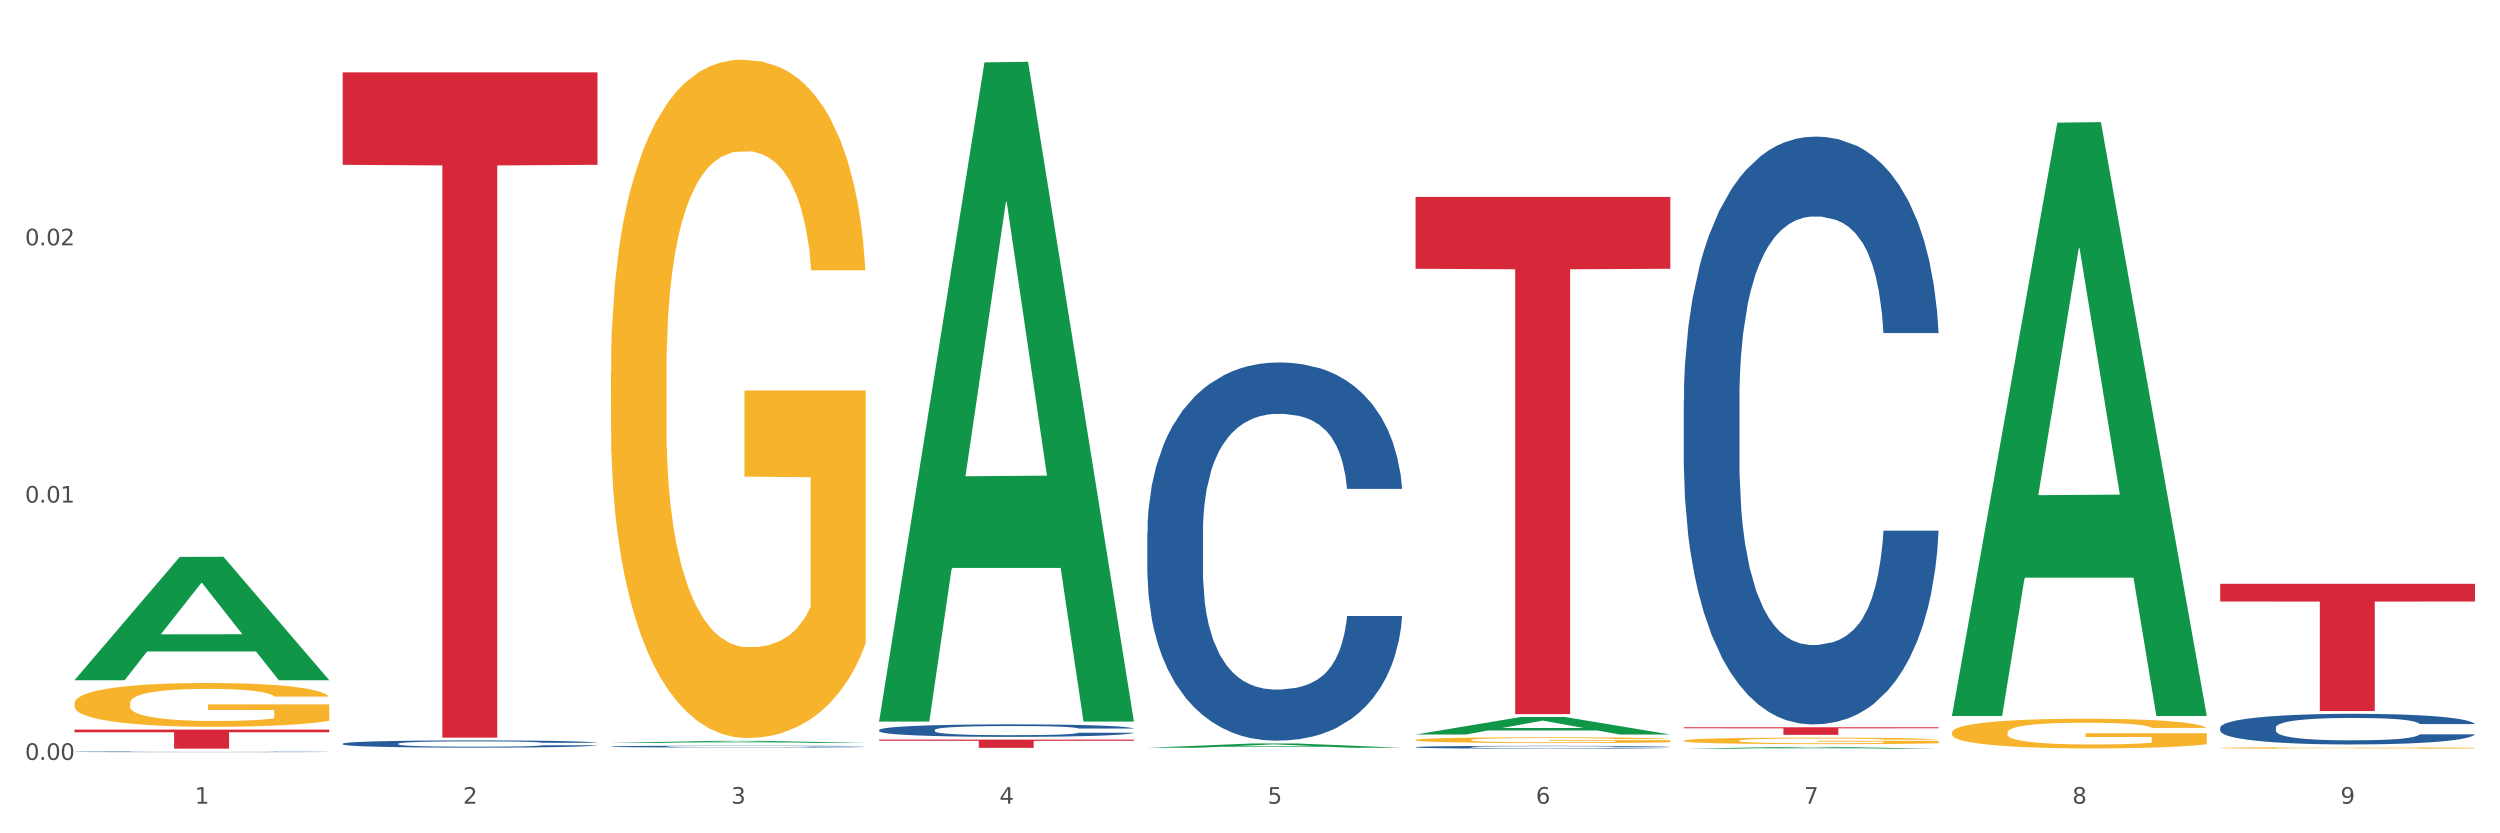 <?xml version="1.0" encoding="utf-8" standalone="no"?>
<!DOCTYPE svg PUBLIC "-//W3C//DTD SVG 1.1//EN"
  "http://www.w3.org/Graphics/SVG/1.1/DTD/svg11.dtd">
<svg xmlns:xlink="http://www.w3.org/1999/xlink" width="1080pt" height="360pt" viewBox="0 0 1080 360" xmlns="http://www.w3.org/2000/svg" version="1.1">
 <rect x="0" y="0" width="1080" height="360" fill="#333333" stroke="none"/>
 <defs>
  <style type="text/css">*{stroke-linejoin: round; stroke-linecap: butt}</style>
 </defs>
 <g id="figure_1">
  <g id="patch_1">
   <path d="M 0 360 
L 1080 360 
L 1080 0 
L 0 0 
z
" style="fill: #ffffff; stroke: #ffffff; stroke-linejoin: miter"/>
  </g>
  <g id="axes_1">
   <g id="matplotlib.axis_1">
    <g id="xtick_1">
     <g id="text_1">
      <!-- 1 -->
      <g style="fill: #4d4d4d" transform="translate(84.159 347.204) scale(0.096 -0.096)">
       <defs>
        <path id="DejaVuSans-31" d="M 794 531 
L 1825 531 
L 1825 4091 
L 703 3866 
L 703 4441 
L 1819 4666 
L 2450 4666 
L 2450 531 
L 3481 531 
L 3481 0 
L 794 0 
L 794 531 
z
" transform="scale(0.016)"/>
       </defs>
       <use xlink:href="#DejaVuSans-31"/>
      </g>
     </g>
    </g>
    <g id="xtick_2">
     <g id="text_2">
      <!-- 2 -->
      <g style="fill: #4d4d4d" transform="translate(200.027 347.204) scale(0.096 -0.096)">
       <defs>
        <path id="DejaVuSans-32" d="M 1228 531 
L 3431 531 
L 3431 0 
L 469 0 
L 469 531 
Q 828 903 1448 1529 
Q 2069 2156 2228 2338 
Q 2531 2678 2651 2914 
Q 2772 3150 2772 3378 
Q 2772 3750 2511 3984 
Q 2250 4219 1831 4219 
Q 1534 4219 1204 4116 
Q 875 4013 500 3803 
L 500 4441 
Q 881 4594 1212 4672 
Q 1544 4750 1819 4750 
Q 2544 4750 2975 4387 
Q 3406 4025 3406 3419 
Q 3406 3131 3298 2873 
Q 3191 2616 2906 2266 
Q 2828 2175 2409 1742 
Q 1991 1309 1228 531 
z
" transform="scale(0.016)"/>
       </defs>
       <use xlink:href="#DejaVuSans-32"/>
      </g>
     </g>
    </g>
    <g id="xtick_3">
     <g id="text_3">
      <!-- 3 -->
      <g style="fill: #4d4d4d" transform="translate(315.896 347.204) scale(0.096 -0.096)">
       <defs>
        <path id="DejaVuSans-33" d="M 2597 2516 
Q 3050 2419 3304 2112 
Q 3559 1806 3559 1356 
Q 3559 666 3084 287 
Q 2609 -91 1734 -91 
Q 1441 -91 1130 -33 
Q 819 25 488 141 
L 488 750 
Q 750 597 1062 519 
Q 1375 441 1716 441 
Q 2309 441 2620 675 
Q 2931 909 2931 1356 
Q 2931 1769 2642 2001 
Q 2353 2234 1838 2234 
L 1294 2234 
L 1294 2753 
L 1863 2753 
Q 2328 2753 2575 2939 
Q 2822 3125 2822 3475 
Q 2822 3834 2567 4026 
Q 2313 4219 1838 4219 
Q 1578 4219 1281 4162 
Q 984 4106 628 3988 
L 628 4550 
Q 988 4650 1302 4700 
Q 1616 4750 1894 4750 
Q 2613 4750 3031 4423 
Q 3450 4097 3450 3541 
Q 3450 3153 3228 2886 
Q 3006 2619 2597 2516 
z
" transform="scale(0.016)"/>
       </defs>
       <use xlink:href="#DejaVuSans-33"/>
      </g>
     </g>
    </g>
    <g id="xtick_4">
     <g id="text_4">
      <!-- 4 -->
      <g style="fill: #4d4d4d" transform="translate(431.765 347.204) scale(0.096 -0.096)">
       <defs>
        <path id="DejaVuSans-34" d="M 2419 4116 
L 825 1625 
L 2419 1625 
L 2419 4116 
z
M 2253 4666 
L 3047 4666 
L 3047 1625 
L 3713 1625 
L 3713 1100 
L 3047 1100 
L 3047 0 
L 2419 0 
L 2419 1100 
L 313 1100 
L 313 1709 
L 2253 4666 
z
" transform="scale(0.016)"/>
       </defs>
       <use xlink:href="#DejaVuSans-34"/>
      </g>
     </g>
    </g>
    <g id="xtick_5">
     <g id="text_5">
      <!-- 5 -->
      <g style="fill: #4d4d4d" transform="translate(547.634 347.204) scale(0.096 -0.096)">
       <defs>
        <path id="DejaVuSans-35" d="M 691 4666 
L 3169 4666 
L 3169 4134 
L 1269 4134 
L 1269 2991 
Q 1406 3038 1543 3061 
Q 1681 3084 1819 3084 
Q 2600 3084 3056 2656 
Q 3513 2228 3513 1497 
Q 3513 744 3044 326 
Q 2575 -91 1722 -91 
Q 1428 -91 1123 -41 
Q 819 9 494 109 
L 494 744 
Q 775 591 1075 516 
Q 1375 441 1709 441 
Q 2250 441 2565 725 
Q 2881 1009 2881 1497 
Q 2881 1984 2565 2268 
Q 2250 2553 1709 2553 
Q 1456 2553 1204 2497 
Q 953 2441 691 2322 
L 691 4666 
z
" transform="scale(0.016)"/>
       </defs>
       <use xlink:href="#DejaVuSans-35"/>
      </g>
     </g>
    </g>
    <g id="xtick_6">
     <g id="text_6">
      <!-- 6 -->
      <g style="fill: #4d4d4d" transform="translate(663.502 347.204) scale(0.096 -0.096)">
       <defs>
        <path id="DejaVuSans-36" d="M 2113 2584 
Q 1688 2584 1439 2293 
Q 1191 2003 1191 1497 
Q 1191 994 1439 701 
Q 1688 409 2113 409 
Q 2538 409 2786 701 
Q 3034 994 3034 1497 
Q 3034 2003 2786 2293 
Q 2538 2584 2113 2584 
z
M 3366 4563 
L 3366 3988 
Q 3128 4100 2886 4159 
Q 2644 4219 2406 4219 
Q 1781 4219 1451 3797 
Q 1122 3375 1075 2522 
Q 1259 2794 1537 2939 
Q 1816 3084 2150 3084 
Q 2853 3084 3261 2657 
Q 3669 2231 3669 1497 
Q 3669 778 3244 343 
Q 2819 -91 2113 -91 
Q 1303 -91 875 529 
Q 447 1150 447 2328 
Q 447 3434 972 4092 
Q 1497 4750 2381 4750 
Q 2619 4750 2861 4703 
Q 3103 4656 3366 4563 
z
" transform="scale(0.016)"/>
       </defs>
       <use xlink:href="#DejaVuSans-36"/>
      </g>
     </g>
    </g>
    <g id="xtick_7">
     <g id="text_7">
      <!-- 7 -->
      <g style="fill: #4d4d4d" transform="translate(779.371 347.204) scale(0.096 -0.096)">
       <defs>
        <path id="DejaVuSans-37" d="M 525 4666 
L 3525 4666 
L 3525 4397 
L 1831 0 
L 1172 0 
L 2766 4134 
L 525 4134 
L 525 4666 
z
" transform="scale(0.016)"/>
       </defs>
       <use xlink:href="#DejaVuSans-37"/>
      </g>
     </g>
    </g>
    <g id="xtick_8">
     <g id="text_8">
      <!-- 8 -->
      <g style="fill: #4d4d4d" transform="translate(895.24 347.204) scale(0.096 -0.096)">
       <defs>
        <path id="DejaVuSans-38" d="M 2034 2216 
Q 1584 2216 1326 1975 
Q 1069 1734 1069 1313 
Q 1069 891 1326 650 
Q 1584 409 2034 409 
Q 2484 409 2743 651 
Q 3003 894 3003 1313 
Q 3003 1734 2745 1975 
Q 2488 2216 2034 2216 
z
M 1403 2484 
Q 997 2584 770 2862 
Q 544 3141 544 3541 
Q 544 4100 942 4425 
Q 1341 4750 2034 4750 
Q 2731 4750 3128 4425 
Q 3525 4100 3525 3541 
Q 3525 3141 3298 2862 
Q 3072 2584 2669 2484 
Q 3125 2378 3379 2068 
Q 3634 1759 3634 1313 
Q 3634 634 3220 271 
Q 2806 -91 2034 -91 
Q 1263 -91 848 271 
Q 434 634 434 1313 
Q 434 1759 690 2068 
Q 947 2378 1403 2484 
z
M 1172 3481 
Q 1172 3119 1398 2916 
Q 1625 2713 2034 2713 
Q 2441 2713 2670 2916 
Q 2900 3119 2900 3481 
Q 2900 3844 2670 4047 
Q 2441 4250 2034 4250 
Q 1625 4250 1398 4047 
Q 1172 3844 1172 3481 
z
" transform="scale(0.016)"/>
       </defs>
       <use xlink:href="#DejaVuSans-38"/>
      </g>
     </g>
    </g>
    <g id="xtick_9">
     <g id="text_9">
      <!-- 9 -->
      <g style="fill: #4d4d4d" transform="translate(1011.108 347.204) scale(0.096 -0.096)">
       <defs>
        <path id="DejaVuSans-39" d="M 703 97 
L 703 672 
Q 941 559 1184 500 
Q 1428 441 1663 441 
Q 2288 441 2617 861 
Q 2947 1281 2994 2138 
Q 2813 1869 2534 1725 
Q 2256 1581 1919 1581 
Q 1219 1581 811 2004 
Q 403 2428 403 3163 
Q 403 3881 828 4315 
Q 1253 4750 1959 4750 
Q 2769 4750 3195 4129 
Q 3622 3509 3622 2328 
Q 3622 1225 3098 567 
Q 2575 -91 1691 -91 
Q 1453 -91 1209 -44 
Q 966 3 703 97 
z
M 1959 2075 
Q 2384 2075 2632 2365 
Q 2881 2656 2881 3163 
Q 2881 3666 2632 3958 
Q 2384 4250 1959 4250 
Q 1534 4250 1286 3958 
Q 1038 3666 1038 3163 
Q 1038 2656 1286 2365 
Q 1534 2075 1959 2075 
z
" transform="scale(0.016)"/>
       </defs>
       <use xlink:href="#DejaVuSans-39"/>
      </g>
     </g>
    </g>
    <g id="xtick_10"/>
    <g id="xtick_11"/>
    <g id="xtick_12"/>
    <g id="xtick_13"/>
    <g id="xtick_14"/>
    <g id="xtick_15"/>
    <g id="xtick_16"/>
    <g id="xtick_17"/>
   </g>
   <g id="matplotlib.axis_2">
    <g id="ytick_1">
     <g id="text_10">
      <!-- 0.00 -->
      <g style="fill: #4d4d4d" transform="translate(10.8 328.276) scale(0.096 -0.096)">
       <defs>
        <path id="DejaVuSans-30" d="M 2034 4250 
Q 1547 4250 1301 3770 
Q 1056 3291 1056 2328 
Q 1056 1369 1301 889 
Q 1547 409 2034 409 
Q 2525 409 2770 889 
Q 3016 1369 3016 2328 
Q 3016 3291 2770 3770 
Q 2525 4250 2034 4250 
z
M 2034 4750 
Q 2819 4750 3233 4129 
Q 3647 3509 3647 2328 
Q 3647 1150 3233 529 
Q 2819 -91 2034 -91 
Q 1250 -91 836 529 
Q 422 1150 422 2328 
Q 422 3509 836 4129 
Q 1250 4750 2034 4750 
z
" transform="scale(0.016)"/>
        <path id="DejaVuSans-2e" d="M 684 794 
L 1344 794 
L 1344 0 
L 684 0 
L 684 794 
z
" transform="scale(0.016)"/>
       </defs>
       <use xlink:href="#DejaVuSans-30"/>
       <use xlink:href="#DejaVuSans-2e" transform="translate(63.623 0)"/>
       <use xlink:href="#DejaVuSans-30" transform="translate(95.41 0)"/>
       <use xlink:href="#DejaVuSans-30" transform="translate(159.033 0)"/>
      </g>
     </g>
    </g>
    <g id="ytick_2">
     <g id="text_11">
      <!-- 0.01 -->
      <g style="fill: #4d4d4d" transform="translate(10.8 217.133) scale(0.096 -0.096)">
       <use xlink:href="#DejaVuSans-30"/>
       <use xlink:href="#DejaVuSans-2e" transform="translate(63.623 0)"/>
       <use xlink:href="#DejaVuSans-30" transform="translate(95.41 0)"/>
       <use xlink:href="#DejaVuSans-31" transform="translate(159.033 0)"/>
      </g>
     </g>
    </g>
    <g id="ytick_3">
     <g id="text_12">
      <!-- 0.02 -->
      <g style="fill: #4d4d4d" transform="translate(10.8 105.99) scale(0.096 -0.096)">
       <use xlink:href="#DejaVuSans-30"/>
       <use xlink:href="#DejaVuSans-2e" transform="translate(63.623 0)"/>
       <use xlink:href="#DejaVuSans-30" transform="translate(95.41 0)"/>
       <use xlink:href="#DejaVuSans-32" transform="translate(159.033 0)"/>
      </g>
     </g>
    </g>
    <g id="ytick_4"/>
    <g id="ytick_5"/>
    <g id="ytick_6"/>
   </g>
   <g id="PolyCollection_1">
    <path d="M 32.175 293.766 
L 32.288 293.716 
L 77.68 240.567 
L 96.518 240.516 
L 142.25 293.866 
L 120.462 293.866 
L 110.589 281.443 
L 63.722 281.443 
L 63.382 281.643 
L 53.85 293.866 
L 32.175 293.866 
L 32.175 293.766 
L 69.623 274.029 
L 104.689 273.979 
L 87.326 251.888 
L 87.099 251.788 
L 86.872 251.938 
L 69.51 273.979 
L 69.623 274.029 
L 32.175 293.766 
z
" clip-path="url(#p58b1543b74)" style="fill: #109648"/>
    <path d="M 727.387 319.956 
L 727.517 319.953 
L 727.517 319.86 
L 727.777 319.78 
L 729.077 319.587 
L 731.026 319.428 
L 732.456 319.343 
L 733.885 319.273 
L 735.575 319.204 
L 737.654 319.131 
L 741.423 319.026 
L 743.762 318.972 
L 746.621 318.915 
L 751.82 318.833 
L 755.588 318.786 
L 759.487 318.748 
L 765.855 318.701 
L 770.014 318.681 
L 774.432 318.665 
L 779.761 318.655 
L 783.789 318.652 
L 792.627 318.66 
L 800.164 318.683 
L 803.803 318.701 
L 808.482 318.732 
L 810.951 318.753 
L 814.98 318.794 
L 819.138 318.848 
L 821.997 318.894 
L 826.286 318.982 
L 829.535 319.07 
L 832.524 319.178 
L 834.084 319.252 
L 835.253 319.322 
L 836.293 319.402 
L 837.333 319.528 
L 813.94 319.528 
L 813.03 319.438 
L 811.601 319.353 
L 809.521 319.27 
L 807.702 319.219 
L 804.583 319.155 
L 801.724 319.113 
L 798.735 319.082 
L 795.096 319.057 
L 792.237 319.044 
L 788.208 319.034 
L 780.281 319.036 
L 774.952 319.057 
L 771.313 319.082 
L 768.974 319.106 
L 766.895 319.131 
L 764.556 319.167 
L 761.826 319.222 
L 759.877 319.27 
L 757.928 319.332 
L 756.368 319.394 
L 754.939 319.466 
L 753.769 319.544 
L 752.859 319.623 
L 752.08 319.721 
L 751.43 319.883 
L 751.43 320.236 
L 751.69 320.316 
L 752.339 320.422 
L 753.119 320.502 
L 754.419 320.597 
L 755.588 320.661 
L 757.798 320.754 
L 760.267 320.831 
L 762.216 320.88 
L 764.166 320.921 
L 767.545 320.978 
L 771.313 321.025 
L 774.562 321.053 
L 778.981 321.079 
L 781.97 321.089 
L 784.569 321.094 
L 790.937 321.094 
L 795.486 321.086 
L 800.554 321.068 
L 804.453 321.045 
L 807.702 321.017 
L 811.341 320.97 
L 813.68 320.927 
L 813.68 320.388 
L 785.089 320.386 
L 785.089 320.028 
L 837.463 320.028 
L 837.463 321.079 
L 835.253 321.133 
L 832.784 321.182 
L 830.185 321.225 
L 826.286 321.279 
L 821.608 321.331 
L 817.449 321.367 
L 813.03 321.398 
L 807.832 321.426 
L 801.074 321.452 
L 796.915 321.462 
L 791.717 321.47 
L 785.609 321.473 
L 780.281 321.468 
L 775.082 321.455 
L 769.624 321.431 
L 764.296 321.398 
L 760.267 321.364 
L 756.238 321.323 
L 751.95 321.269 
L 748.571 321.218 
L 745.971 321.171 
L 743.112 321.112 
L 739.993 321.035 
L 737.654 320.965 
L 735.575 320.893 
L 733.365 320.8 
L 731.806 320.721 
L 730.246 320.62 
L 729.337 320.545 
L 728.297 320.43 
L 727.517 320.267 
L 727.387 319.956 
z
" clip-path="url(#p58b1543b74)" style="fill: #f7b32b"/>
    <path d="M 843.256 316.424 
L 843.386 316.412 
L 843.386 315.991 
L 843.646 315.628 
L 844.945 314.75 
L 846.895 314.025 
L 848.324 313.638 
L 849.754 313.322 
L 851.443 313.006 
L 853.523 312.679 
L 857.292 312.199 
L 859.631 311.953 
L 862.49 311.696 
L 867.688 311.321 
L 871.457 311.11 
L 875.356 310.935 
L 881.724 310.724 
L 885.883 310.631 
L 890.301 310.56 
L 895.629 310.514 
L 899.658 310.502 
L 908.495 310.537 
L 916.033 310.642 
L 919.672 310.724 
L 924.35 310.865 
L 926.82 310.958 
L 930.848 311.146 
L 935.007 311.391 
L 937.866 311.602 
L 942.155 312 
L 945.404 312.398 
L 948.393 312.889 
L 949.952 313.229 
L 951.122 313.545 
L 952.162 313.908 
L 953.201 314.481 
L 929.809 314.481 
L 928.899 314.071 
L 927.469 313.685 
L 925.39 313.311 
L 923.571 313.077 
L 920.452 312.784 
L 917.593 312.597 
L 914.604 312.456 
L 910.965 312.339 
L 908.106 312.281 
L 904.077 312.234 
L 896.149 312.246 
L 890.821 312.339 
L 887.182 312.456 
L 884.843 312.562 
L 882.764 312.679 
L 880.424 312.843 
L 877.695 313.088 
L 875.746 313.311 
L 873.796 313.592 
L 872.237 313.872 
L 870.807 314.2 
L 869.638 314.551 
L 868.728 314.914 
L 867.948 315.359 
L 867.298 316.096 
L 867.298 317.7 
L 867.558 318.062 
L 868.208 318.542 
L 868.988 318.905 
L 870.287 319.338 
L 871.457 319.631 
L 873.666 320.052 
L 876.136 320.403 
L 878.085 320.625 
L 880.034 320.813 
L 883.413 321.07 
L 887.182 321.281 
L 890.431 321.41 
L 894.85 321.527 
L 897.839 321.573 
L 900.438 321.597 
L 906.806 321.597 
L 911.355 321.562 
L 916.423 321.48 
L 920.322 321.374 
L 923.571 321.246 
L 927.21 321.035 
L 929.549 320.836 
L 929.549 318.39 
L 900.958 318.378 
L 900.958 316.752 
L 953.331 316.752 
L 953.331 321.527 
L 951.122 321.772 
L 948.653 321.995 
L 946.054 322.194 
L 942.155 322.439 
L 937.476 322.674 
L 933.318 322.837 
L 928.899 322.978 
L 923.701 323.107 
L 916.943 323.224 
L 912.784 323.27 
L 907.586 323.306 
L 901.478 323.317 
L 896.149 323.294 
L 890.951 323.235 
L 885.493 323.13 
L 880.164 322.978 
L 876.136 322.826 
L 872.107 322.638 
L 867.818 322.393 
L 864.439 322.159 
L 861.84 321.948 
L 858.981 321.679 
L 855.862 321.328 
L 853.523 321.012 
L 851.443 320.684 
L 849.234 320.263 
L 847.675 319.9 
L 846.115 319.443 
L 845.205 319.104 
L 844.166 318.577 
L 843.386 317.84 
L 843.256 316.424 
z
" clip-path="url(#p58b1543b74)" style="fill: #f7b32b"/>
    <path d="M 959.125 252.211 
L 1069.2 252.211 
L 1069.2 259.849 
L 1025.9 259.901 
L 1025.9 307.175 
L 1002.164 307.175 
L 1002.164 259.901 
L 959.125 259.849 
L 959.125 252.263 
L 959.125 252.211 
z
" clip-path="url(#p58b1543b74)" style="fill: #d62839"/>
    <path d="M 727.387 314.166 
L 837.463 314.166 
L 837.463 314.624 
L 794.163 314.627 
L 794.163 317.457 
L 770.426 317.457 
L 770.426 314.627 
L 727.387 314.624 
L 727.387 314.169 
L 727.387 314.166 
z
" clip-path="url(#p58b1543b74)" style="fill: #d62839"/>
    <path d="M 611.519 85.062 
L 721.594 85.062 
L 721.594 116.115 
L 678.294 116.324 
L 678.294 308.517 
L 654.557 308.517 
L 654.557 116.324 
L 611.519 116.115 
L 611.519 85.271 
L 611.519 85.062 
z
" clip-path="url(#p58b1543b74)" style="fill: #d62839"/>
    <path d="M 379.781 319.521 
L 489.856 319.521 
L 489.856 320.016 
L 446.557 320.02 
L 446.557 323.083 
L 422.82 323.083 
L 422.82 320.02 
L 379.781 320.016 
L 379.781 319.525 
L 379.781 319.521 
z
" clip-path="url(#p58b1543b74)" style="fill: #d62839"/>
    <path d="M 148.044 31.261 
L 258.119 31.261 
L 258.119 71.2 
L 214.819 71.47 
L 214.819 318.66 
L 191.083 318.66 
L 191.083 71.47 
L 148.044 71.2 
L 148.044 31.531 
L 148.044 31.261 
z
" clip-path="url(#p58b1543b74)" style="fill: #d62839"/>
    <path d="M 32.175 315.185 
L 142.25 315.185 
L 142.25 316.332 
L 98.951 316.339 
L 98.951 323.433 
L 75.214 323.433 
L 75.214 316.339 
L 32.175 316.332 
L 32.175 315.193 
L 32.175 315.185 
z
" clip-path="url(#p58b1543b74)" style="fill: #d62839"/>
    <path d="M 32.175 303.809 
L 32.305 303.791 
L 32.305 303.169 
L 32.565 302.633 
L 33.864 301.337 
L 35.814 300.265 
L 37.243 299.694 
L 38.673 299.228 
L 40.362 298.761 
L 42.442 298.277 
L 46.211 297.568 
L 48.55 297.205 
L 51.409 296.825 
L 56.607 296.272 
L 60.376 295.961 
L 64.275 295.701 
L 70.643 295.39 
L 74.802 295.252 
L 79.22 295.148 
L 84.548 295.079 
L 88.577 295.062 
L 97.414 295.114 
L 104.952 295.269 
L 108.591 295.39 
L 113.269 295.598 
L 115.739 295.736 
L 119.767 296.013 
L 123.926 296.376 
L 126.785 296.687 
L 131.074 297.274 
L 134.323 297.862 
L 137.312 298.588 
L 138.871 299.089 
L 140.041 299.556 
L 141.081 300.092 
L 142.12 300.939 
L 118.728 300.939 
L 117.818 300.334 
L 116.388 299.764 
L 114.309 299.21 
L 112.49 298.865 
L 109.371 298.433 
L 106.512 298.156 
L 103.522 297.949 
L 99.884 297.776 
L 97.025 297.689 
L 92.996 297.62 
L 85.068 297.637 
L 79.74 297.776 
L 76.101 297.949 
L 73.762 298.104 
L 71.683 298.277 
L 69.343 298.519 
L 66.614 298.882 
L 64.665 299.21 
L 62.715 299.625 
L 61.156 300.04 
L 59.726 300.524 
L 58.557 301.043 
L 57.647 301.579 
L 56.867 302.235 
L 56.217 303.325 
L 56.217 305.693 
L 56.477 306.229 
L 57.127 306.937 
L 57.907 307.473 
L 59.206 308.113 
L 60.376 308.545 
L 62.585 309.167 
L 65.055 309.686 
L 67.004 310.014 
L 68.953 310.291 
L 72.332 310.671 
L 76.101 310.982 
L 79.35 311.172 
L 83.769 311.345 
L 86.758 311.414 
L 89.357 311.449 
L 95.725 311.449 
L 100.274 311.397 
L 105.342 311.276 
L 109.241 311.12 
L 112.49 310.93 
L 116.129 310.619 
L 118.468 310.325 
L 118.468 306.713 
L 89.877 306.695 
L 89.877 304.293 
L 142.25 304.293 
L 142.25 311.345 
L 140.041 311.708 
L 137.572 312.037 
L 134.973 312.33 
L 131.074 312.693 
L 126.395 313.039 
L 122.237 313.281 
L 117.818 313.489 
L 112.62 313.679 
L 105.862 313.852 
L 101.703 313.921 
L 96.505 313.973 
L 90.397 313.99 
L 85.068 313.955 
L 79.87 313.869 
L 74.412 313.713 
L 69.083 313.489 
L 65.055 313.264 
L 61.026 312.987 
L 56.737 312.624 
L 53.358 312.279 
L 50.759 311.967 
L 47.9 311.57 
L 44.781 311.051 
L 42.442 310.585 
L 40.362 310.101 
L 38.153 309.478 
L 36.594 308.942 
L 35.034 308.268 
L 34.124 307.767 
L 33.085 306.989 
L 32.305 305.9 
L 32.175 303.809 
z
" clip-path="url(#p58b1543b74)" style="fill: #f7b32b"/>
    <path d="M 32.175 324.773 
L 32.305 324.773 
L 32.305 324.764 
L 32.695 324.753 
L 34.127 324.733 
L 35.948 324.717 
L 39.071 324.699 
L 40.762 324.691 
L 42.974 324.683 
L 47.528 324.669 
L 52.733 324.657 
L 56.376 324.651 
L 59.108 324.647 
L 65.224 324.64 
L 68.737 324.636 
L 72.38 324.634 
L 75.503 324.632 
L 80.707 324.63 
L 84.871 324.629 
L 89.685 324.629 
L 93.718 324.629 
L 99.053 324.63 
L 106.86 324.634 
L 109.852 324.636 
L 113.886 324.639 
L 118.049 324.644 
L 121.432 324.649 
L 125.336 324.655 
L 129.369 324.664 
L 133.273 324.675 
L 136.005 324.686 
L 138.217 324.696 
L 140.168 324.71 
L 141.6 324.724 
L 142.25 324.736 
L 118.44 324.736 
L 117.789 324.725 
L 116.488 324.713 
L 115.187 324.705 
L 113.756 324.699 
L 111.544 324.692 
L 109.592 324.687 
L 106.339 324.681 
L 103.347 324.678 
L 100.874 324.676 
L 97.882 324.674 
L 91.506 324.672 
L 86.952 324.672 
L 84.09 324.673 
L 80.577 324.674 
L 77.584 324.676 
L 74.071 324.68 
L 71.339 324.684 
L 68.607 324.689 
L 67.045 324.692 
L 64.703 324.699 
L 63.142 324.704 
L 61.06 324.713 
L 59.889 324.72 
L 57.807 324.736 
L 56.896 324.749 
L 56.506 324.757 
L 56.246 324.766 
L 56.246 324.812 
L 57.027 324.833 
L 57.677 324.841 
L 58.718 324.851 
L 60.67 324.864 
L 63.532 324.877 
L 66.525 324.886 
L 68.997 324.891 
L 71.339 324.896 
L 73.681 324.899 
L 76.543 324.902 
L 78.885 324.904 
L 82.398 324.905 
L 86.562 324.906 
L 89.815 324.906 
L 96.451 324.905 
L 99.443 324.903 
L 102.306 324.901 
L 105.428 324.898 
L 107.901 324.894 
L 109.332 324.892 
L 111.674 324.886 
L 113.495 324.88 
L 115.057 324.874 
L 116.098 324.868 
L 117.269 324.859 
L 118.179 324.849 
L 118.44 324.844 
L 142.25 324.844 
L 141.73 324.854 
L 140.819 324.865 
L 138.997 324.878 
L 137.566 324.886 
L 135.354 324.896 
L 133.012 324.904 
L 129.759 324.913 
L 126.767 324.92 
L 123.644 324.926 
L 120.261 324.931 
L 114.146 324.938 
L 111.934 324.94 
L 107.25 324.944 
L 103.607 324.946 
L 98.272 324.948 
L 92.807 324.949 
L 87.083 324.95 
L 82.008 324.949 
L 76.413 324.947 
L 72.9 324.945 
L 68.997 324.943 
L 64.443 324.939 
L 60.149 324.934 
L 56.116 324.928 
L 52.342 324.921 
L 48.829 324.913 
L 44.275 324.901 
L 40.893 324.889 
L 38.42 324.877 
L 36.729 324.867 
L 35.037 324.855 
L 34.127 324.847 
L 32.695 324.826 
L 32.175 324.807 
L 32.175 324.773 
z
" clip-path="url(#p58b1543b74)" style="fill: #255c99"/>
    <path d="M 148.044 321.26 
L 148.174 321.258 
L 148.174 321.178 
L 148.564 321.069 
L 149.995 320.869 
L 151.817 320.718 
L 154.94 320.541 
L 156.631 320.466 
L 158.843 320.384 
L 163.397 320.249 
L 168.602 320.135 
L 172.245 320.072 
L 174.977 320.032 
L 181.092 319.961 
L 184.605 319.929 
L 188.249 319.904 
L 191.371 319.887 
L 196.576 319.867 
L 200.739 319.858 
L 205.553 319.855 
L 209.587 319.858 
L 214.922 319.869 
L 222.728 319.904 
L 225.721 319.924 
L 229.754 319.958 
L 233.918 320.004 
L 237.301 320.049 
L 241.204 320.115 
L 245.238 320.201 
L 249.141 320.309 
L 251.874 320.409 
L 254.086 320.515 
L 256.037 320.643 
L 257.468 320.783 
L 258.119 320.901 
L 234.308 320.901 
L 233.658 320.795 
L 232.357 320.681 
L 231.056 320.603 
L 229.624 320.541 
L 227.412 320.469 
L 225.461 320.424 
L 222.208 320.369 
L 219.215 320.335 
L 216.743 320.315 
L 213.751 320.298 
L 207.375 320.281 
L 202.821 320.281 
L 199.959 320.286 
L 196.446 320.301 
L 193.453 320.321 
L 189.94 320.355 
L 187.208 320.392 
L 184.475 320.441 
L 182.914 320.475 
L 180.572 320.538 
L 179.011 320.589 
L 176.929 320.678 
L 175.758 320.741 
L 173.676 320.903 
L 172.765 321.023 
L 172.375 321.106 
L 172.115 321.198 
L 172.115 321.643 
L 172.895 321.843 
L 173.546 321.929 
L 174.587 322.026 
L 176.538 322.152 
L 179.401 322.274 
L 182.393 322.363 
L 184.866 322.417 
L 187.208 322.457 
L 189.55 322.489 
L 192.412 322.517 
L 194.754 322.534 
L 198.267 322.552 
L 202.431 322.56 
L 205.684 322.56 
L 212.319 322.546 
L 215.312 322.532 
L 218.174 322.512 
L 221.297 322.48 
L 223.769 322.446 
L 225.201 322.42 
L 227.543 322.366 
L 229.364 322.309 
L 230.925 322.243 
L 231.966 322.186 
L 233.137 322.1 
L 234.048 322.003 
L 234.308 321.952 
L 258.119 321.952 
L 257.599 322.055 
L 256.688 322.154 
L 254.866 322.289 
L 253.435 322.366 
L 251.223 322.46 
L 248.881 322.54 
L 245.628 322.629 
L 242.636 322.694 
L 239.513 322.751 
L 236.13 322.803 
L 230.015 322.874 
L 227.803 322.894 
L 223.119 322.929 
L 219.476 322.949 
L 214.141 322.969 
L 208.676 322.98 
L 202.951 322.983 
L 197.877 322.977 
L 192.282 322.96 
L 188.769 322.943 
L 184.866 322.917 
L 180.312 322.877 
L 176.018 322.829 
L 171.984 322.771 
L 168.211 322.706 
L 164.698 322.631 
L 160.144 322.509 
L 156.761 322.389 
L 154.289 322.277 
L 152.598 322.183 
L 150.906 322.063 
L 149.995 321.98 
L 148.564 321.78 
L 148.044 321.595 
L 148.044 321.26 
z
" clip-path="url(#p58b1543b74)" style="fill: #255c99"/>
    <path d="M 263.912 322.496 
L 264.043 322.495 
L 264.043 322.475 
L 264.433 322.447 
L 265.864 322.395 
L 267.686 322.356 
L 270.808 322.31 
L 272.5 322.291 
L 274.712 322.27 
L 279.266 322.235 
L 284.47 322.206 
L 288.113 322.19 
L 290.846 322.179 
L 296.961 322.161 
L 300.474 322.153 
L 304.117 322.146 
L 307.24 322.142 
L 312.444 322.137 
L 316.608 322.134 
L 321.422 322.134 
L 325.456 322.134 
L 330.79 322.137 
L 338.597 322.146 
L 341.59 322.151 
L 345.623 322.16 
L 349.787 322.172 
L 353.17 322.184 
L 357.073 322.201 
L 361.107 322.223 
L 365.01 322.251 
L 367.742 322.277 
L 369.954 322.304 
L 371.906 322.337 
L 373.337 322.373 
L 373.988 322.403 
L 350.177 322.403 
L 349.527 322.376 
L 348.225 322.347 
L 346.924 322.327 
L 345.493 322.31 
L 343.281 322.292 
L 341.329 322.28 
L 338.077 322.266 
L 335.084 322.257 
L 332.612 322.252 
L 329.619 322.248 
L 323.244 322.243 
L 318.69 322.243 
L 315.827 322.245 
L 312.314 322.249 
L 309.322 322.254 
L 305.809 322.263 
L 303.076 322.272 
L 300.344 322.285 
L 298.783 322.293 
L 296.441 322.31 
L 294.879 322.323 
L 292.797 322.346 
L 291.626 322.362 
L 289.545 322.404 
L 288.634 322.435 
L 288.243 322.456 
L 287.983 322.48 
L 287.983 322.595 
L 288.764 322.646 
L 289.415 322.668 
L 290.455 322.693 
L 292.407 322.726 
L 295.27 322.758 
L 298.262 322.78 
L 300.734 322.794 
L 303.076 322.805 
L 305.418 322.813 
L 308.281 322.82 
L 310.623 322.825 
L 314.136 322.829 
L 318.3 322.831 
L 321.552 322.831 
L 328.188 322.828 
L 331.181 322.824 
L 334.043 322.819 
L 337.166 322.811 
L 339.638 322.802 
L 341.069 322.795 
L 343.411 322.781 
L 345.233 322.766 
L 346.794 322.749 
L 347.835 322.735 
L 349.006 322.713 
L 349.917 322.688 
L 350.177 322.674 
L 373.988 322.674 
L 373.467 322.701 
L 372.556 322.727 
L 370.735 322.761 
L 369.304 322.781 
L 367.092 322.805 
L 364.75 322.826 
L 361.497 322.849 
L 358.504 322.866 
L 355.382 322.881 
L 351.999 322.894 
L 345.883 322.912 
L 343.671 322.917 
L 338.987 322.926 
L 335.344 322.931 
L 330.01 322.937 
L 324.545 322.94 
L 318.82 322.94 
L 313.746 322.939 
L 308.151 322.934 
L 304.638 322.93 
L 300.734 322.923 
L 296.18 322.913 
L 291.887 322.9 
L 287.853 322.886 
L 284.08 322.869 
L 280.567 322.85 
L 276.013 322.818 
L 272.63 322.787 
L 270.158 322.758 
L 268.466 322.734 
L 266.775 322.703 
L 265.864 322.682 
L 264.433 322.63 
L 263.912 322.582 
L 263.912 322.496 
z
" clip-path="url(#p58b1543b74)" style="fill: #255c99"/>
    <path d="M 379.781 315.35 
L 379.911 315.345 
L 379.911 315.207 
L 380.302 315.019 
L 381.733 314.674 
L 383.554 314.412 
L 386.677 314.106 
L 388.369 313.978 
L 390.58 313.835 
L 395.134 313.603 
L 400.339 313.405 
L 403.982 313.297 
L 406.714 313.228 
L 412.83 313.104 
L 416.343 313.05 
L 419.986 313.006 
L 423.109 312.976 
L 428.313 312.942 
L 432.477 312.927 
L 437.291 312.922 
L 441.324 312.927 
L 446.659 312.947 
L 454.466 313.006 
L 457.458 313.04 
L 461.492 313.099 
L 465.655 313.178 
L 469.038 313.257 
L 472.942 313.371 
L 476.975 313.519 
L 480.879 313.707 
L 483.611 313.879 
L 485.823 314.062 
L 487.775 314.284 
L 489.206 314.526 
L 489.856 314.728 
L 466.046 314.728 
L 465.395 314.545 
L 464.094 314.348 
L 462.793 314.215 
L 461.362 314.106 
L 459.15 313.983 
L 457.198 313.904 
L 453.945 313.81 
L 450.953 313.751 
L 448.481 313.716 
L 445.488 313.687 
L 439.113 313.657 
L 434.559 313.657 
L 431.696 313.667 
L 428.183 313.692 
L 425.19 313.726 
L 421.677 313.785 
L 418.945 313.85 
L 416.213 313.934 
L 414.651 313.993 
L 412.309 314.101 
L 410.748 314.19 
L 408.666 314.343 
L 407.495 314.452 
L 405.413 314.733 
L 404.503 314.94 
L 404.112 315.083 
L 403.852 315.241 
L 403.852 316.011 
L 404.633 316.357 
L 405.283 316.505 
L 406.324 316.673 
L 408.276 316.89 
L 411.138 317.102 
L 414.131 317.255 
L 416.603 317.349 
L 418.945 317.418 
L 421.287 317.472 
L 424.15 317.521 
L 426.492 317.551 
L 430.005 317.581 
L 434.168 317.595 
L 437.421 317.595 
L 444.057 317.571 
L 447.049 317.546 
L 449.912 317.512 
L 453.035 317.457 
L 455.507 317.398 
L 456.938 317.354 
L 459.28 317.26 
L 461.102 317.161 
L 462.663 317.048 
L 463.704 316.949 
L 464.875 316.801 
L 465.786 316.633 
L 466.046 316.544 
L 489.856 316.544 
L 489.336 316.722 
L 488.425 316.895 
L 486.604 317.127 
L 485.172 317.26 
L 482.96 317.423 
L 480.618 317.561 
L 477.366 317.714 
L 474.373 317.827 
L 471.25 317.926 
L 467.867 318.015 
L 461.752 318.138 
L 459.54 318.173 
L 454.856 318.232 
L 451.213 318.267 
L 445.878 318.301 
L 440.414 318.321 
L 434.689 318.326 
L 429.614 318.316 
L 424.019 318.286 
L 420.506 318.257 
L 416.603 318.212 
L 412.049 318.143 
L 407.755 318.059 
L 403.722 317.961 
L 399.949 317.847 
L 396.436 317.719 
L 391.882 317.507 
L 388.499 317.299 
L 386.027 317.107 
L 384.335 316.944 
L 382.644 316.737 
L 381.733 316.594 
L 380.302 316.248 
L 379.781 315.927 
L 379.781 315.35 
z
" clip-path="url(#p58b1543b74)" style="fill: #255c99"/>
    <path d="M 495.65 229.996 
L 495.78 229.846 
L 495.78 225.668 
L 496.17 219.998 
L 497.602 209.552 
L 499.423 201.643 
L 502.546 192.391 
L 504.237 188.512 
L 506.449 184.184 
L 511.003 177.171 
L 516.208 171.202 
L 519.851 167.919 
L 522.583 165.83 
L 528.698 162.099 
L 532.212 160.458 
L 535.855 159.115 
L 538.977 158.219 
L 544.182 157.175 
L 548.345 156.727 
L 553.16 156.578 
L 557.193 156.727 
L 562.528 157.324 
L 570.335 159.115 
L 573.327 160.159 
L 577.361 161.95 
L 581.524 164.337 
L 584.907 166.725 
L 588.81 170.157 
L 592.844 174.634 
L 596.747 180.304 
L 599.48 185.527 
L 601.692 191.048 
L 603.643 197.763 
L 605.075 205.075 
L 605.725 211.194 
L 581.915 211.194 
L 581.264 205.672 
L 579.963 199.703 
L 578.662 195.674 
L 577.23 192.391 
L 575.019 188.661 
L 573.067 186.273 
L 569.814 183.438 
L 566.821 181.647 
L 564.349 180.603 
L 561.357 179.707 
L 554.981 178.812 
L 550.427 178.812 
L 547.565 179.111 
L 544.052 179.857 
L 541.059 180.901 
L 537.546 182.692 
L 534.814 184.632 
L 532.081 187.169 
L 530.52 188.959 
L 528.178 192.242 
L 526.617 194.928 
L 524.535 199.554 
L 523.364 202.837 
L 521.282 211.343 
L 520.371 217.61 
L 519.981 221.938 
L 519.721 226.713 
L 519.721 249.992 
L 520.501 260.437 
L 521.152 264.914 
L 522.193 269.988 
L 524.145 276.553 
L 527.007 282.97 
L 530 287.596 
L 532.472 290.431 
L 534.814 292.52 
L 537.156 294.162 
L 540.018 295.654 
L 542.36 296.549 
L 545.873 297.445 
L 550.037 297.892 
L 553.29 297.892 
L 559.925 297.146 
L 562.918 296.4 
L 565.781 295.356 
L 568.903 293.714 
L 571.375 291.923 
L 572.807 290.58 
L 575.149 287.745 
L 576.97 284.761 
L 578.532 281.329 
L 579.573 278.344 
L 580.744 273.867 
L 581.654 268.794 
L 581.915 266.108 
L 605.725 266.108 
L 605.205 271.48 
L 604.294 276.703 
L 602.472 283.716 
L 601.041 287.745 
L 598.829 292.669 
L 596.487 296.848 
L 593.234 301.474 
L 590.242 304.906 
L 587.119 307.89 
L 583.736 310.576 
L 577.621 314.307 
L 575.409 315.351 
L 570.725 317.142 
L 567.082 318.187 
L 561.747 319.231 
L 556.282 319.828 
L 550.557 319.977 
L 545.483 319.679 
L 539.888 318.784 
L 536.375 317.888 
L 532.472 316.545 
L 527.918 314.456 
L 523.624 311.919 
L 519.591 308.935 
L 515.817 305.503 
L 512.304 301.623 
L 507.75 295.206 
L 504.367 288.939 
L 501.895 283.119 
L 500.204 278.195 
L 498.512 271.927 
L 497.602 267.6 
L 496.17 257.154 
L 495.65 247.455 
L 495.65 229.996 
z
" clip-path="url(#p58b1543b74)" style="fill: #255c99"/>
    <path d="M 611.519 322.751 
L 611.649 322.75 
L 611.649 322.719 
L 612.039 322.676 
L 613.47 322.596 
L 615.292 322.537 
L 618.415 322.466 
L 620.106 322.437 
L 622.318 322.404 
L 626.872 322.351 
L 632.076 322.306 
L 635.72 322.281 
L 638.452 322.265 
L 644.567 322.237 
L 648.08 322.224 
L 651.723 322.214 
L 654.846 322.207 
L 660.051 322.2 
L 664.214 322.196 
L 669.028 322.195 
L 673.062 322.196 
L 678.396 322.201 
L 686.203 322.214 
L 689.196 322.222 
L 693.229 322.236 
L 697.393 322.254 
L 700.776 322.272 
L 704.679 322.298 
L 708.713 322.332 
L 712.616 322.375 
L 715.348 322.414 
L 717.56 322.456 
L 719.512 322.507 
L 720.943 322.563 
L 721.594 322.609 
L 697.783 322.609 
L 697.133 322.567 
L 695.832 322.522 
L 694.53 322.491 
L 693.099 322.466 
L 690.887 322.438 
L 688.936 322.42 
L 685.683 322.399 
L 682.69 322.385 
L 680.218 322.377 
L 677.225 322.37 
L 670.85 322.363 
L 666.296 322.363 
L 663.434 322.366 
L 659.92 322.371 
L 656.928 322.379 
L 653.415 322.393 
L 650.682 322.408 
L 647.95 322.427 
L 646.389 322.44 
L 644.047 322.465 
L 642.485 322.486 
L 640.404 322.521 
L 639.233 322.546 
L 637.151 322.61 
L 636.24 322.658 
L 635.85 322.69 
L 635.589 322.726 
L 635.589 322.903 
L 636.37 322.982 
L 637.021 323.016 
L 638.062 323.054 
L 640.013 323.104 
L 642.876 323.153 
L 645.868 323.188 
L 648.34 323.209 
L 650.682 323.225 
L 653.025 323.238 
L 655.887 323.249 
L 658.229 323.256 
L 661.742 323.263 
L 665.906 323.266 
L 669.158 323.266 
L 675.794 323.26 
L 678.787 323.255 
L 681.649 323.247 
L 684.772 323.234 
L 687.244 323.221 
L 688.675 323.21 
L 691.017 323.189 
L 692.839 323.166 
L 694.4 323.14 
L 695.441 323.118 
L 696.612 323.084 
L 697.523 323.045 
L 697.783 323.025 
L 721.594 323.025 
L 721.073 323.066 
L 720.163 323.105 
L 718.341 323.158 
L 716.91 323.189 
L 714.698 323.226 
L 712.356 323.258 
L 709.103 323.293 
L 706.11 323.319 
L 702.988 323.342 
L 699.605 323.362 
L 693.49 323.39 
L 691.278 323.398 
L 686.594 323.412 
L 682.95 323.42 
L 677.616 323.428 
L 672.151 323.432 
L 666.426 323.433 
L 661.352 323.431 
L 655.757 323.424 
L 652.244 323.417 
L 648.34 323.407 
L 643.787 323.391 
L 639.493 323.372 
L 635.459 323.35 
L 631.686 323.324 
L 628.173 323.294 
L 623.619 323.246 
L 620.236 323.198 
L 617.764 323.154 
L 616.073 323.117 
L 614.381 323.069 
L 613.47 323.036 
L 612.039 322.957 
L 611.519 322.884 
L 611.519 322.751 
z
" clip-path="url(#p58b1543b74)" style="fill: #255c99"/>
    <path d="M 727.387 173.116 
L 727.517 172.884 
L 727.517 166.39 
L 727.908 157.577 
L 729.339 141.342 
L 731.161 129.049 
L 734.283 114.67 
L 735.975 108.639 
L 738.187 101.913 
L 742.741 91.013 
L 747.945 81.735 
L 751.588 76.633 
L 754.321 73.386 
L 760.436 67.588 
L 763.949 65.036 
L 767.592 62.949 
L 770.715 61.557 
L 775.919 59.934 
L 780.083 59.238 
L 784.897 59.006 
L 788.931 59.238 
L 794.265 60.166 
L 802.072 62.949 
L 805.065 64.573 
L 809.098 67.356 
L 813.262 71.067 
L 816.645 74.778 
L 820.548 80.112 
L 824.581 87.07 
L 828.485 95.883 
L 831.217 104.001 
L 833.429 112.582 
L 835.381 123.019 
L 836.812 134.384 
L 837.463 143.893 
L 813.652 143.893 
L 813.001 135.312 
L 811.7 126.034 
L 810.399 119.772 
L 808.968 114.67 
L 806.756 108.871 
L 804.804 105.161 
L 801.551 100.754 
L 798.559 97.971 
L 796.087 96.347 
L 793.094 94.956 
L 786.719 93.564 
L 782.165 93.564 
L 779.302 94.028 
L 775.789 95.187 
L 772.797 96.811 
L 769.284 99.594 
L 766.551 102.609 
L 763.819 106.552 
L 762.257 109.335 
L 759.915 114.438 
L 758.354 118.613 
L 756.272 125.802 
L 755.101 130.905 
L 753.019 144.125 
L 752.109 153.866 
L 751.718 160.592 
L 751.458 168.014 
L 751.458 204.195 
L 752.239 220.43 
L 752.889 227.388 
L 753.93 235.274 
L 755.882 245.479 
L 758.744 255.452 
L 761.737 262.642 
L 764.209 267.048 
L 766.551 270.296 
L 768.893 272.847 
L 771.756 275.166 
L 774.098 276.558 
L 777.611 277.949 
L 781.774 278.645 
L 785.027 278.645 
L 791.663 277.485 
L 794.656 276.326 
L 797.518 274.702 
L 800.641 272.151 
L 803.113 269.368 
L 804.544 267.28 
L 806.886 262.874 
L 808.708 258.235 
L 810.269 252.901 
L 811.31 248.262 
L 812.481 241.304 
L 813.392 233.418 
L 813.652 229.244 
L 837.463 229.244 
L 836.942 237.593 
L 836.031 245.711 
L 834.21 256.612 
L 832.779 262.874 
L 830.567 270.527 
L 828.225 277.022 
L 824.972 284.211 
L 821.979 289.546 
L 818.856 294.184 
L 815.474 298.359 
L 809.358 304.157 
L 807.146 305.781 
L 802.462 308.564 
L 798.819 310.188 
L 793.485 311.811 
L 788.02 312.739 
L 782.295 312.971 
L 777.22 312.507 
L 771.626 311.115 
L 768.113 309.724 
L 764.209 307.636 
L 759.655 304.389 
L 755.362 300.447 
L 751.328 295.808 
L 747.555 290.474 
L 744.042 284.443 
L 739.488 274.47 
L 736.105 264.729 
L 733.633 255.684 
L 731.941 248.03 
L 730.25 238.289 
L 729.339 231.563 
L 727.908 215.328 
L 727.387 200.252 
L 727.387 173.116 
z
" clip-path="url(#p58b1543b74)" style="fill: #255c99"/>
    <path d="M 959.125 314.315 
L 959.255 314.303 
L 959.255 313.964 
L 959.645 313.505 
L 961.076 312.66 
L 962.898 312.019 
L 966.021 311.27 
L 967.712 310.956 
L 969.924 310.606 
L 974.478 310.038 
L 979.683 309.554 
L 983.326 309.289 
L 986.058 309.119 
L 992.173 308.817 
L 995.686 308.684 
L 999.33 308.576 
L 1002.452 308.503 
L 1007.657 308.419 
L 1011.82 308.382 
L 1016.635 308.37 
L 1020.668 308.382 
L 1026.003 308.431 
L 1033.809 308.576 
L 1036.802 308.66 
L 1040.835 308.805 
L 1044.999 308.999 
L 1048.382 309.192 
L 1052.285 309.47 
L 1056.319 309.832 
L 1060.222 310.291 
L 1062.955 310.714 
L 1065.167 311.161 
L 1067.118 311.705 
L 1068.549 312.297 
L 1069.2 312.792 
L 1045.389 312.792 
L 1044.739 312.345 
L 1043.438 311.862 
L 1042.137 311.536 
L 1040.705 311.27 
L 1038.493 310.968 
L 1036.542 310.775 
L 1033.289 310.545 
L 1030.296 310.4 
L 1027.824 310.316 
L 1024.832 310.243 
L 1018.456 310.171 
L 1013.902 310.171 
L 1011.04 310.195 
L 1007.527 310.255 
L 1004.534 310.34 
L 1001.021 310.485 
L 998.289 310.642 
L 995.556 310.847 
L 993.995 310.992 
L 991.653 311.258 
L 990.092 311.475 
L 988.01 311.85 
L 986.839 312.116 
L 984.757 312.805 
L 983.846 313.312 
L 983.456 313.662 
L 983.196 314.049 
L 983.196 315.934 
L 983.976 316.78 
L 984.627 317.142 
L 985.668 317.553 
L 987.619 318.085 
L 990.482 318.604 
L 993.474 318.979 
L 995.947 319.208 
L 998.289 319.377 
L 1000.631 319.51 
L 1003.493 319.631 
L 1005.835 319.704 
L 1009.348 319.776 
L 1013.512 319.812 
L 1016.765 319.812 
L 1023.4 319.752 
L 1026.393 319.692 
L 1029.255 319.607 
L 1032.378 319.474 
L 1034.85 319.329 
L 1036.282 319.22 
L 1038.624 318.991 
L 1040.445 318.749 
L 1042.006 318.471 
L 1043.047 318.23 
L 1044.218 317.867 
L 1045.129 317.456 
L 1045.389 317.239 
L 1069.2 317.239 
L 1068.68 317.674 
L 1067.769 318.097 
L 1065.947 318.665 
L 1064.516 318.991 
L 1062.304 319.389 
L 1059.962 319.728 
L 1056.709 320.102 
L 1053.717 320.38 
L 1050.594 320.622 
L 1047.211 320.839 
L 1041.096 321.141 
L 1038.884 321.226 
L 1034.2 321.371 
L 1030.557 321.456 
L 1025.222 321.54 
L 1019.757 321.588 
L 1014.032 321.601 
L 1008.958 321.576 
L 1003.363 321.504 
L 999.85 321.431 
L 995.947 321.323 
L 991.393 321.153 
L 987.099 320.948 
L 983.065 320.706 
L 979.292 320.429 
L 975.779 320.114 
L 971.225 319.595 
L 967.842 319.087 
L 965.37 318.616 
L 963.679 318.217 
L 961.987 317.71 
L 961.076 317.36 
L 959.645 316.514 
L 959.125 315.728 
L 959.125 314.315 
z
" clip-path="url(#p58b1543b74)" style="fill: #255c99"/>
    <path d="M 611.519 319.666 
L 611.649 319.663 
L 611.649 319.582 
L 611.908 319.512 
L 613.208 319.342 
L 615.157 319.201 
L 616.587 319.127 
L 618.017 319.065 
L 619.706 319.004 
L 621.785 318.941 
L 625.554 318.848 
L 627.893 318.8 
L 630.753 318.751 
L 635.951 318.678 
L 639.72 318.637 
L 643.618 318.603 
L 649.986 318.563 
L 654.145 318.544 
L 658.564 318.531 
L 663.892 318.522 
L 667.921 318.52 
L 676.758 318.526 
L 684.296 318.547 
L 687.934 318.563 
L 692.613 318.59 
L 695.082 318.608 
L 699.111 318.644 
L 703.27 318.692 
L 706.129 318.732 
L 710.417 318.809 
L 713.666 318.886 
L 716.655 318.982 
L 718.215 319.047 
L 719.385 319.108 
L 720.424 319.179 
L 721.464 319.29 
L 698.071 319.29 
L 697.162 319.21 
L 695.732 319.136 
L 693.653 319.063 
L 691.833 319.018 
L 688.714 318.961 
L 685.855 318.925 
L 682.866 318.898 
L 679.227 318.875 
L 676.368 318.864 
L 672.339 318.855 
L 664.412 318.857 
L 659.084 318.875 
L 655.445 318.898 
L 653.105 318.918 
L 651.026 318.941 
L 648.687 318.972 
L 645.958 319.02 
L 644.008 319.063 
L 642.059 319.117 
L 640.499 319.172 
L 639.07 319.235 
L 637.9 319.303 
L 636.991 319.373 
L 636.211 319.459 
L 635.561 319.602 
L 635.561 319.912 
L 635.821 319.983 
L 636.471 320.075 
L 637.25 320.146 
L 638.55 320.229 
L 639.72 320.286 
L 641.929 320.368 
L 644.398 320.436 
L 646.348 320.479 
L 648.297 320.515 
L 651.676 320.565 
L 655.445 320.605 
L 658.694 320.63 
L 663.112 320.653 
L 666.101 320.662 
L 668.701 320.667 
L 675.069 320.667 
L 679.617 320.66 
L 684.685 320.644 
L 688.584 320.624 
L 691.833 320.599 
L 695.472 320.558 
L 697.811 320.519 
L 697.811 320.046 
L 669.22 320.044 
L 669.22 319.729 
L 721.594 319.729 
L 721.594 320.653 
L 719.385 320.701 
L 716.915 320.744 
L 714.316 320.782 
L 710.417 320.83 
L 705.739 320.875 
L 701.58 320.907 
L 697.162 320.934 
L 691.963 320.959 
L 685.205 320.981 
L 681.047 320.99 
L 675.848 320.997 
L 669.74 321 
L 664.412 320.995 
L 659.214 320.984 
L 653.755 320.963 
L 648.427 320.934 
L 644.398 320.904 
L 640.369 320.868 
L 636.081 320.821 
L 632.702 320.775 
L 630.103 320.735 
L 627.244 320.682 
L 624.125 320.614 
L 621.785 320.553 
L 619.706 320.49 
L 617.497 320.408 
L 615.937 320.338 
L 614.378 320.25 
L 613.468 320.184 
L 612.428 320.082 
L 611.649 319.94 
L 611.519 319.666 
z
" clip-path="url(#p58b1543b74)" style="fill: #f7b32b"/>
    <path d="M 263.912 161.199 
L 264.042 160.931 
L 264.042 151.295 
L 264.302 142.997 
L 265.602 122.922 
L 267.551 106.327 
L 268.981 97.494 
L 270.41 90.267 
L 272.1 83.04 
L 274.179 75.545 
L 277.948 64.571 
L 280.287 58.95 
L 283.146 53.061 
L 288.345 44.496 
L 292.114 39.678 
L 296.012 35.663 
L 302.38 30.845 
L 306.539 28.704 
L 310.958 27.098 
L 316.286 26.027 
L 320.315 25.759 
L 329.152 26.562 
L 336.689 28.971 
L 340.328 30.845 
L 345.007 34.057 
L 347.476 36.198 
L 351.505 40.481 
L 355.663 46.102 
L 358.523 50.92 
L 362.811 60.021 
L 366.06 69.121 
L 369.049 80.363 
L 370.609 88.126 
L 371.778 95.353 
L 372.818 103.65 
L 373.858 116.766 
L 350.465 116.766 
L 349.555 107.398 
L 348.126 98.565 
L 346.047 89.999 
L 344.227 84.646 
L 341.108 77.954 
L 338.249 73.672 
L 335.26 70.46 
L 331.621 67.783 
L 328.762 66.445 
L 324.733 65.374 
L 316.806 65.642 
L 311.477 67.783 
L 307.839 70.46 
L 305.499 72.869 
L 303.42 75.545 
L 301.081 79.293 
L 298.352 84.914 
L 296.402 89.999 
L 294.453 96.423 
L 292.893 102.847 
L 291.464 110.342 
L 290.294 118.372 
L 289.384 126.67 
L 288.605 136.841 
L 287.955 153.704 
L 287.955 190.374 
L 288.215 198.672 
L 288.865 209.646 
L 289.644 217.944 
L 290.944 227.848 
L 292.114 234.539 
L 294.323 244.175 
L 296.792 252.205 
L 298.741 257.291 
L 300.691 261.574 
L 304.07 267.462 
L 307.839 272.28 
L 311.088 275.225 
L 315.506 277.901 
L 318.495 278.972 
L 321.094 279.507 
L 327.462 279.507 
L 332.011 278.704 
L 337.079 276.831 
L 340.978 274.422 
L 344.227 271.477 
L 347.866 266.659 
L 350.205 262.109 
L 350.205 206.167 
L 321.614 205.899 
L 321.614 168.693 
L 373.988 168.693 
L 373.988 277.901 
L 371.778 283.522 
L 369.309 288.608 
L 366.71 293.158 
L 362.811 298.779 
L 358.133 304.133 
L 353.974 307.88 
L 349.555 311.092 
L 344.357 314.036 
L 337.599 316.713 
L 333.44 317.784 
L 328.242 318.587 
L 322.134 318.854 
L 316.806 318.319 
L 311.607 316.981 
L 306.149 314.572 
L 300.821 311.092 
L 296.792 307.612 
L 292.763 303.33 
L 288.475 297.709 
L 285.096 292.355 
L 282.497 287.537 
L 279.637 281.381 
L 276.518 273.351 
L 274.179 266.124 
L 272.1 258.629 
L 269.891 248.993 
L 268.331 240.696 
L 266.772 230.257 
L 265.862 222.494 
L 264.822 210.449 
L 264.042 193.586 
L 263.912 161.199 
z
" clip-path="url(#p58b1543b74)" style="fill: #f7b32b"/>
    <path d="M 959.125 323.09 
L 959.255 323.09 
L 959.255 323.069 
L 959.515 323.051 
L 960.814 323.007 
L 962.764 322.971 
L 964.193 322.952 
L 965.623 322.936 
L 967.312 322.921 
L 969.391 322.904 
L 973.16 322.88 
L 975.5 322.868 
L 978.359 322.855 
L 983.557 322.837 
L 987.326 322.826 
L 991.225 322.818 
L 997.593 322.807 
L 1001.751 322.802 
L 1006.17 322.799 
L 1011.498 322.797 
L 1015.527 322.796 
L 1024.364 322.798 
L 1031.902 322.803 
L 1035.541 322.807 
L 1040.219 322.814 
L 1042.688 322.819 
L 1046.717 322.828 
L 1050.876 322.84 
L 1053.735 322.851 
L 1058.024 322.871 
L 1061.273 322.89 
L 1064.262 322.915 
L 1065.821 322.932 
L 1066.991 322.947 
L 1068.03 322.965 
L 1069.07 322.994 
L 1045.677 322.994 
L 1044.768 322.974 
L 1043.338 322.954 
L 1041.259 322.936 
L 1039.439 322.924 
L 1036.32 322.909 
L 1033.461 322.9 
L 1030.472 322.893 
L 1026.833 322.887 
L 1023.974 322.884 
L 1019.946 322.882 
L 1012.018 322.883 
L 1006.69 322.887 
L 1003.051 322.893 
L 1000.712 322.898 
L 998.632 322.904 
L 996.293 322.912 
L 993.564 322.925 
L 991.614 322.936 
L 989.665 322.95 
L 988.106 322.964 
L 986.676 322.98 
L 985.506 322.997 
L 984.597 323.015 
L 983.817 323.038 
L 983.167 323.074 
L 983.167 323.154 
L 983.427 323.172 
L 984.077 323.196 
L 984.857 323.214 
L 986.156 323.235 
L 987.326 323.25 
L 989.535 323.271 
L 992.004 323.288 
L 993.954 323.299 
L 995.903 323.309 
L 999.282 323.322 
L 1003.051 323.332 
L 1006.3 323.338 
L 1010.718 323.344 
L 1013.708 323.347 
L 1016.307 323.348 
L 1022.675 323.348 
L 1027.223 323.346 
L 1032.292 323.342 
L 1036.19 323.337 
L 1039.439 323.33 
L 1043.078 323.32 
L 1045.418 323.31 
L 1045.418 323.188 
L 1016.827 323.188 
L 1016.827 323.107 
L 1069.2 323.107 
L 1069.2 323.344 
L 1066.991 323.356 
L 1064.521 323.367 
L 1061.922 323.377 
L 1058.024 323.39 
L 1053.345 323.401 
L 1049.186 323.409 
L 1044.768 323.416 
L 1039.569 323.423 
L 1032.811 323.429 
L 1028.653 323.431 
L 1023.454 323.433 
L 1017.346 323.433 
L 1012.018 323.432 
L 1006.82 323.429 
L 1001.361 323.424 
L 996.033 323.416 
L 992.004 323.409 
L 987.976 323.4 
L 983.687 323.387 
L 980.308 323.376 
L 977.709 323.365 
L 974.85 323.352 
L 971.731 323.334 
L 969.391 323.319 
L 967.312 323.302 
L 965.103 323.281 
L 963.543 323.263 
L 961.984 323.241 
L 961.074 323.224 
L 960.034 323.198 
L 959.255 323.161 
L 959.125 323.09 
z
" clip-path="url(#p58b1543b74)" style="fill: #f7b32b"/>
    <path d="M 379.781 311.191 
L 379.895 310.923 
L 425.286 26.95 
L 444.124 26.682 
L 489.856 311.726 
L 468.068 311.726 
L 458.196 245.35 
L 411.328 245.35 
L 410.988 246.421 
L 401.456 311.726 
L 379.781 311.726 
L 379.781 311.191 
L 417.229 205.738 
L 452.295 205.471 
L 434.932 87.438 
L 434.705 86.903 
L 434.478 87.706 
L 417.116 205.471 
L 417.229 205.738 
L 379.781 311.191 
z
" clip-path="url(#p58b1543b74)" style="fill: #109648"/>
    <path d="M 263.912 320.936 
L 264.026 320.936 
L 309.418 320.051 
L 328.255 320.05 
L 373.988 320.938 
L 352.2 320.938 
L 342.327 320.731 
L 295.46 320.731 
L 295.119 320.735 
L 285.587 320.938 
L 263.912 320.938 
L 263.912 320.936 
L 301.361 320.608 
L 336.426 320.607 
L 319.064 320.239 
L 318.837 320.237 
L 318.61 320.24 
L 301.247 320.607 
L 301.361 320.608 
L 263.912 320.936 
z
" clip-path="url(#p58b1543b74)" style="fill: #109648"/>
    <path d="M 495.65 323.032 
L 495.763 323.03 
L 541.155 321.175 
L 559.993 321.173 
L 605.725 323.035 
L 583.937 323.035 
L 574.064 322.602 
L 527.197 322.602 
L 526.857 322.609 
L 517.324 323.035 
L 495.65 323.035 
L 495.65 323.032 
L 533.098 322.343 
L 568.163 322.341 
L 550.801 321.57 
L 550.574 321.566 
L 550.347 321.572 
L 532.985 322.341 
L 533.098 322.343 
L 495.65 323.032 
z
" clip-path="url(#p58b1543b74)" style="fill: #109648"/>
    <path d="M 611.519 317.31 
L 611.632 317.303 
L 657.024 309.72 
L 675.862 309.713 
L 721.594 317.324 
L 699.806 317.324 
L 689.933 315.552 
L 643.066 315.552 
L 642.725 315.58 
L 633.193 317.324 
L 611.519 317.324 
L 611.519 317.31 
L 648.967 314.494 
L 684.032 314.487 
L 666.67 311.335 
L 666.443 311.321 
L 666.216 311.342 
L 648.853 314.487 
L 648.967 314.494 
L 611.519 317.31 
z
" clip-path="url(#p58b1543b74)" style="fill: #109648"/>
    <path d="M 727.387 323.432 
L 727.501 323.431 
L 772.893 322.669 
L 791.73 322.668 
L 837.463 323.433 
L 815.674 323.433 
L 805.802 323.255 
L 758.935 323.255 
L 758.594 323.258 
L 749.062 323.433 
L 727.387 323.433 
L 727.387 323.432 
L 764.836 323.149 
L 799.901 323.148 
L 782.538 322.831 
L 782.311 322.83 
L 782.084 322.832 
L 764.722 323.148 
L 764.836 323.149 
L 727.387 323.432 
z
" clip-path="url(#p58b1543b74)" style="fill: #109648"/>
    <path d="M 843.256 308.825 
L 843.369 308.584 
L 888.761 52.991 
L 907.599 52.75 
L 953.331 309.306 
L 931.543 309.306 
L 921.67 249.564 
L 874.803 249.564 
L 874.463 250.527 
L 864.931 309.306 
L 843.256 309.306 
L 843.256 308.825 
L 880.704 213.911 
L 915.77 213.67 
L 898.407 107.434 
L 898.18 106.952 
L 897.953 107.674 
L 880.591 213.67 
L 880.704 213.911 
L 843.256 308.825 
z
" clip-path="url(#p58b1543b74)" style="fill: #109648"/>
   </g>
  </g>
 </g>
 <defs>
  <clipPath id="p58b1543b74">
   <rect x="32.175" y="10.8" width="1037.025" height="329.109"/>
  </clipPath>
 </defs>
</svg>
